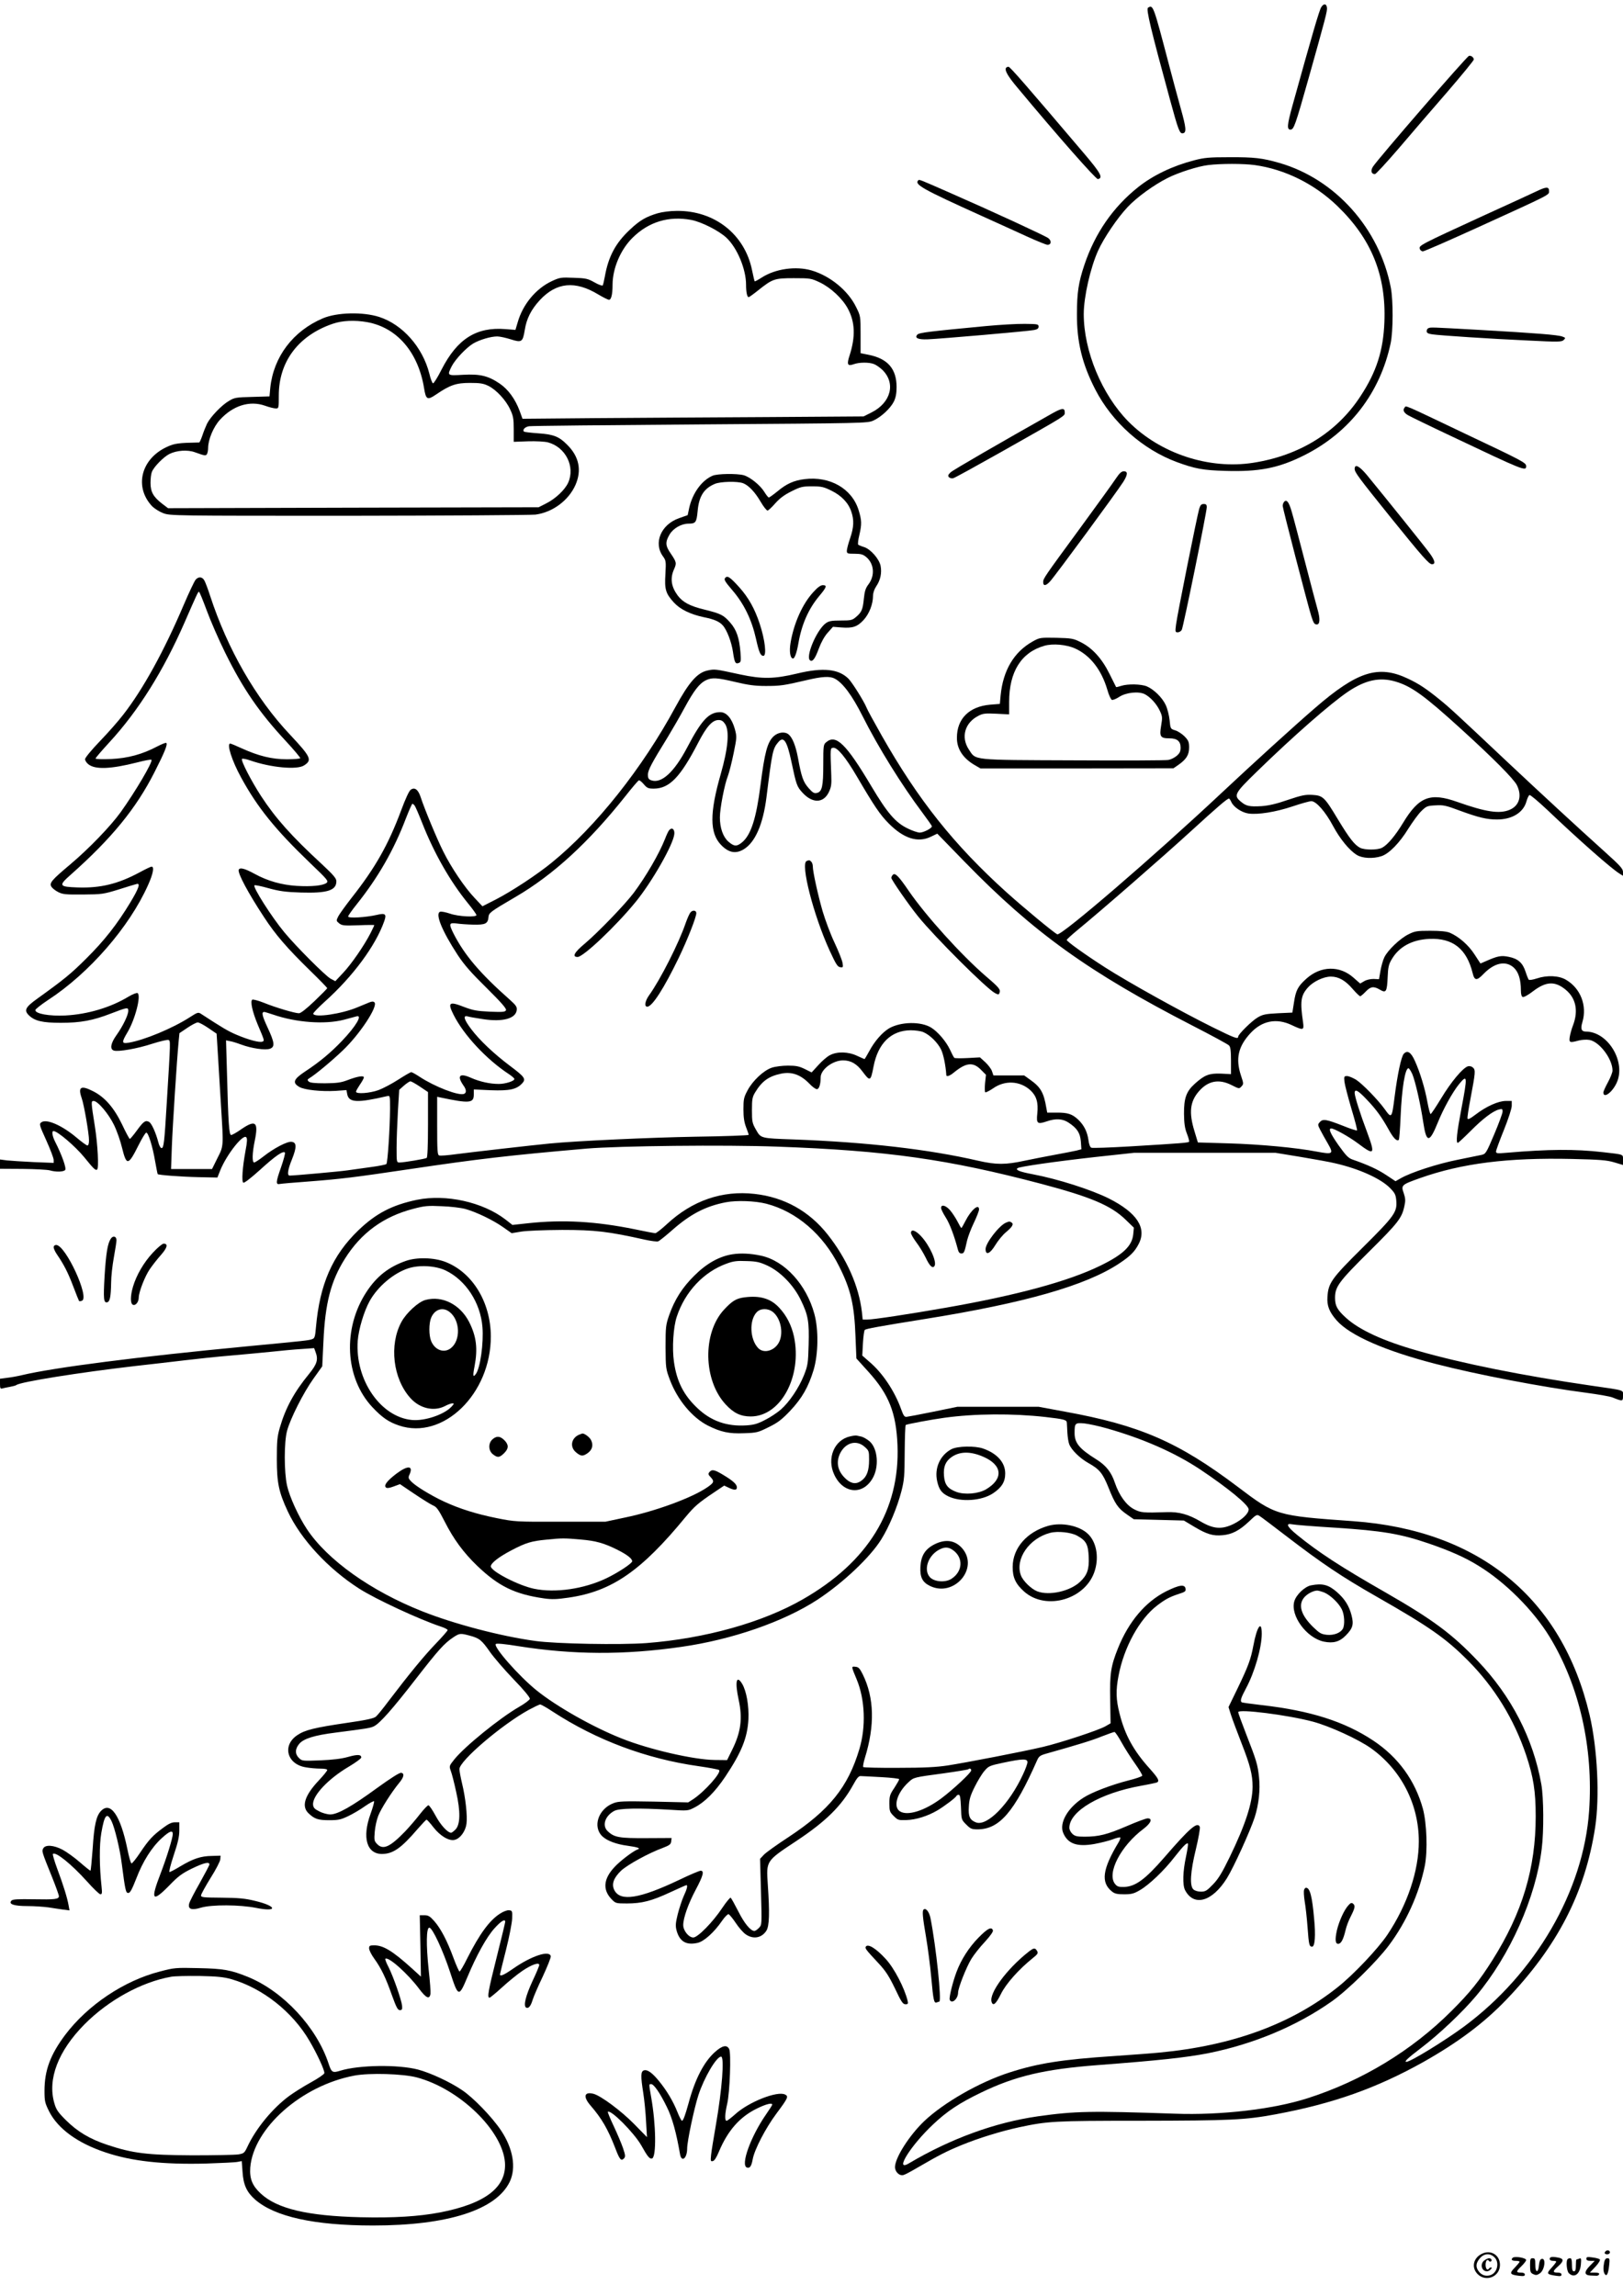 <?xml version="1.0" standalone="no"?>
<!DOCTYPE svg PUBLIC "-//W3C//DTD SVG 20010904//EN"
 "http://www.w3.org/TR/2001/REC-SVG-20010904/DTD/svg10.dtd">
<svg version="1.0" xmlns="http://www.w3.org/2000/svg"
 width="1240pt" height="1754pt" viewBox="0 0 1240 1754"
 preserveAspectRatio="xMidYMid meet">

<g transform="translate(0,1754) scale(0.1,-0.1)"
fill="#000000" stroke="none">
<path d="M10095 17486 c-15 -22 -68 -204 -221 -755 -40 -145 -43 -181 -15
-181 26 0 36 27 140 396 129 459 143 512 139 536 -4 31 -24 33 -43 4z"/>
<path d="M8771 17481 c-16 -10 21 -164 169 -706 63 -231 73 -258 98 -253 28 5
25 41 -17 190 -22 79 -63 231 -91 338 -118 450 -120 456 -159 431z"/>
<path d="M11223 17113 c-20 -7 -699 -791 -734 -847 -19 -31 -12 -56 16 -56 7
0 89 89 182 197 92 108 259 303 371 431 111 129 202 240 202 247 0 17 -22 33
-37 28z"/>
<path d="M7686 17021 c-12 -18 16 -66 87 -150 313 -376 601 -702 615 -699 42
8 22 45 -100 189 -451 531 -571 669 -583 669 -8 0 -16 -4 -19 -9z"/>
<path d="M9122 16315 c-162 -42 -313 -114 -427 -205 -192 -153 -329 -352 -410
-593 -45 -134 -57 -214 -57 -377 -1 -213 40 -380 140 -575 129 -251 362 -458
624 -555 139 -51 200 -62 368 -67 261 -8 409 21 606 120 346 174 579 477 659
856 19 93 20 324 1 424 -87 451 -423 828 -850 952 -132 38 -194 45 -386 44
-151 0 -188 -3 -268 -24z m465 -36 c229 -32 454 -143 629 -311 261 -251 375
-529 361 -887 -8 -217 -60 -381 -181 -565 -180 -278 -467 -456 -821 -511 -338
-53 -711 70 -954 315 -202 205 -341 538 -341 821 0 130 51 355 110 485 44 97
148 251 226 333 68 73 200 169 306 222 81 41 231 89 308 98 98 12 269 12 357
0z"/>
<path d="M7016 16163 c-32 -32 28 -66 479 -270 116 -52 273 -124 350 -159 77
-35 148 -64 158 -64 29 0 33 30 6 51 -24 18 -431 206 -769 354 -214 94 -217
95 -224 88z"/>
<path d="M11740 16079 c-36 -17 -222 -103 -414 -190 -472 -217 -486 -224 -479
-249 3 -11 14 -20 24 -20 11 0 200 83 422 184 562 256 542 246 542 276 0 35
-20 35 -95 -1z"/>
<path d="M5025 15911 c-88 -26 -137 -54 -211 -124 -110 -102 -166 -206 -193
-360 -6 -32 -13 -62 -16 -67 -3 -5 -32 5 -63 23 -52 29 -66 32 -159 35 -97 4
-106 3 -168 -26 -121 -57 -221 -177 -260 -315 l-17 -57 -76 6 c-222 18 -368
-74 -488 -308 -30 -60 -60 -108 -66 -106 -6 2 -19 36 -28 75 -52 202 -204 374
-383 432 -125 40 -321 35 -429 -10 -229 -97 -378 -294 -403 -531 l-6 -66 -132
-4 c-122 -3 -136 -5 -177 -30 -56 -32 -141 -121 -168 -174 -10 -21 -27 -63
-36 -91 -10 -29 -21 -53 -24 -53 -159 -3 -190 -7 -247 -34 -198 -91 -252 -306
-112 -454 17 -17 55 -41 84 -52 53 -20 78 -20 1416 -20 749 1 1392 5 1428 9
130 17 252 107 305 225 50 113 29 218 -63 309 -61 62 -104 79 -221 87 -57 4
-106 10 -109 13 -13 14 8 36 39 41 18 3 607 9 1308 14 1259 9 1276 9 1322 29
60 27 132 94 158 147 14 30 20 62 20 109 0 140 -68 218 -215 247 l-60 12 0
141 c0 141 0 143 -34 211 -61 126 -198 238 -340 280 -120 35 -277 13 -381 -54
-28 -18 -52 -31 -54 -29 -2 2 -11 40 -20 84 -55 274 -286 457 -575 454 -50 0
-111 -8 -146 -18z m256 -51 c79 -15 211 -82 269 -136 82 -77 150 -239 150
-359 0 -56 8 -95 20 -95 4 0 36 23 71 51 112 89 125 94 274 94 126 0 132 -1
198 -32 84 -40 174 -124 215 -201 55 -102 59 -214 13 -357 -23 -70 -16 -84 32
-67 41 15 116 16 154 1 15 -5 43 -25 62 -42 107 -102 70 -252 -81 -328 l-60
-30 -741 -5 c-408 -2 -995 -6 -1303 -8 l-562 -5 -21 58 c-34 92 -88 167 -155
212 -88 59 -149 73 -278 66 -122 -7 -123 -7 -87 65 28 54 112 143 166 175 49
28 132 53 182 53 19 0 65 -10 103 -22 84 -27 92 -21 107 70 14 89 49 157 115
229 127 137 270 151 448 43 37 -22 73 -40 81 -40 17 0 27 42 27 114 0 126 61
270 154 361 123 121 276 167 447 135z m-2475 -781 c227 -41 389 -229 434 -504
14 -88 25 -94 91 -49 107 73 154 89 259 89 79 0 103 -4 142 -23 60 -30 133
-108 166 -180 23 -49 27 -70 27 -152 l0 -95 110 4 c61 2 128 -2 151 -8 135
-36 210 -185 155 -308 -25 -55 -97 -123 -169 -159 l-57 -29 -1416 -3 -1415 -4
-45 34 c-67 52 -89 90 -89 159 0 32 4 69 10 83 14 39 89 115 134 138 56 28
140 34 196 13 75 -27 82 -28 91 -14 5 8 9 29 9 46 0 65 41 163 91 217 99 108
226 148 343 107 33 -12 70 -21 83 -21 23 0 23 2 23 99 0 258 149 457 410 547
73 26 171 30 266 13z"/>
<path d="M7530 15049 c-432 -41 -505 -50 -520 -64 -26 -26 3 -40 78 -37 99 4
771 62 812 71 26 5 35 12 35 26 0 19 -8 20 -105 21 -58 1 -193 -7 -300 -17z"/>
<path d="M10913 15033 c-7 -2 -13 -13 -13 -23 0 -13 10 -19 43 -24 65 -9 443
-34 730 -47 236 -12 259 -11 274 4 15 15 15 17 -10 26 -34 13 -196 26 -635 51
-376 21 -370 21 -389 13z"/>
<path d="M10731 14426 c-15 -18 -6 -39 27 -58 15 -9 167 -83 337 -163 546
-259 565 -267 565 -226 0 26 -18 36 -464 247 -491 234 -451 217 -465 200z"/>
<path d="M8039 14382 c-388 -219 -756 -431 -776 -450 -19 -18 -22 -26 -14 -36
7 -8 21 -12 34 -9 12 3 177 94 367 201 504 285 485 273 485 302 0 36 -21 34
-96 -8z"/>
<path d="M10350 13958 c0 -26 29 -65 273 -368 248 -307 295 -360 318 -360 28
0 23 27 -16 81 -31 44 -349 439 -483 602 -57 68 -92 86 -92 45z"/>
<path d="M8525 13884 c-20 -31 -142 -199 -269 -373 -280 -382 -286 -390 -286
-418 0 -31 21 -29 52 5 39 42 506 677 560 761 35 56 36 81 4 81 -17 0 -33 -14
-61 -56z"/>
<path d="M5444 13906 c-83 -36 -152 -132 -178 -244 l-12 -57 -65 -23 c-139
-48 -199 -190 -123 -293 22 -31 23 -37 18 -133 -8 -118 2 -150 65 -219 48 -52
126 -90 230 -112 79 -16 117 -33 143 -62 32 -35 67 -128 78 -203 12 -82 18
-94 45 -84 16 6 17 16 12 83 -9 109 -30 170 -78 225 -52 59 -71 68 -199 100
-111 27 -164 56 -203 108 -49 67 -58 130 -28 198 22 49 20 56 -26 124 -40 58
-41 85 -8 142 28 48 90 84 146 84 54 0 61 10 69 96 10 113 48 173 132 208 43
18 172 21 215 5 42 -16 90 -66 134 -141 22 -38 46 -68 53 -68 6 0 33 25 59 55
35 39 68 64 124 92 70 35 84 38 158 38 71 0 88 -4 147 -33 77 -38 130 -93 152
-160 22 -64 20 -119 -9 -204 -14 -40 -25 -83 -25 -95 0 -21 4 -23 59 -23 49 0
65 -5 89 -25 61 -51 68 -142 17 -209 -22 -29 -29 -52 -35 -109 -8 -83 -17
-104 -61 -141 -28 -24 -39 -26 -116 -26 -69 0 -90 -4 -113 -20 -71 -51 -159
-261 -120 -285 19 -12 38 15 66 91 17 46 42 92 67 120 l41 46 64 -5 c86 -7
122 5 170 57 43 47 72 121 72 185 0 22 10 51 25 73 32 47 43 102 33 155 -11
54 -76 128 -126 144 -20 6 -41 15 -45 18 -4 4 -1 36 8 72 20 85 19 114 -5 192
-51 165 -219 261 -413 237 -81 -10 -138 -35 -208 -94 -31 -25 -60 -46 -65 -46
-5 0 -20 19 -34 42 -31 51 -109 114 -158 128 -53 14 -201 12 -238 -4z"/>
<path d="M9812 13708 c-7 -7 -12 -21 -12 -33 0 -18 192 -757 218 -840 18 -56
24 -65 43 -65 24 0 26 44 5 116 -8 27 -51 191 -96 364 -45 173 -90 345 -101
381 -21 73 -38 96 -57 77z"/>
<path d="M9162 13653 c-16 -54 -169 -816 -177 -885 -7 -54 -6 -58 13 -58 12 0
26 9 31 19 12 22 191 901 191 937 0 18 -5 24 -23 24 -19 0 -26 -8 -35 -37z"/>
<path d="M5540 13125 c-10 -12 -1 -28 54 -92 91 -106 149 -226 182 -373 23
-103 34 -129 56 -130 27 0 13 122 -28 246 -38 115 -86 200 -155 277 -72 80
-92 93 -109 72z"/>
<path d="M1494 13111 c-9 -11 -50 -97 -91 -193 -150 -352 -310 -643 -462 -838
-36 -47 -116 -138 -178 -202 -65 -68 -113 -126 -113 -137 0 -11 11 -28 25 -39
53 -42 171 -37 373 14 57 15 106 24 109 20 13 -13 -122 -242 -235 -400 -78
-108 -243 -279 -383 -397 -146 -123 -164 -144 -146 -173 8 -12 31 -30 53 -41
34 -17 58 -19 189 -18 143 1 156 3 270 38 66 21 128 40 138 42 32 10 18 -32
-47 -140 -102 -169 -200 -293 -335 -427 -119 -119 -171 -161 -374 -307 -95
-68 -106 -91 -64 -131 44 -41 102 -55 242 -55 151 0 246 18 380 70 128 49 135
50 135 22 0 -33 -42 -119 -90 -186 -45 -63 -52 -108 -20 -118 33 -11 181 15
293 52 60 19 115 32 124 29 16 -7 17 4 -13 -481 -18 -304 -23 -345 -40 -345
-7 0 -18 19 -24 43 -19 74 -52 147 -71 157 -27 15 -42 5 -93 -65 -26 -36 -51
-65 -54 -65 -4 0 -31 50 -60 112 -61 126 -131 207 -220 252 -94 48 -118 34
-88 -52 18 -50 56 -271 56 -323 0 -25 -5 -39 -12 -39 -7 0 -44 27 -83 60 -110
93 -230 146 -269 117 -18 -13 -16 -20 38 -139 31 -69 56 -135 56 -148 l0 -23
-152 6 c-84 4 -177 10 -205 13 l-53 7 0 -36 0 -35 173 -1 c95 -1 188 -6 207
-11 48 -14 106 -12 118 3 11 13 -26 116 -76 214 -22 43 -29 83 -13 83 30 0
165 -115 234 -199 73 -90 86 -103 99 -95 14 9 5 190 -17 329 -30 188 -30 195
-10 195 32 0 114 -97 156 -183 22 -45 50 -125 62 -177 34 -137 47 -135 126 23
25 50 51 93 58 95 15 4 49 -104 69 -223 9 -49 17 -92 19 -94 8 -7 176 -20 313
-23 l143 -3 23 58 c49 119 172 275 197 250 9 -9 8 -34 -5 -102 -24 -131 -31
-237 -17 -245 7 -5 59 36 129 99 114 104 174 146 189 131 4 -3 -10 -56 -31
-116 -39 -110 -40 -131 -8 -124 9 2 109 11 222 19 246 19 344 31 775 95 518
77 749 104 1345 156 248 21 1059 30 1460 15 835 -30 1302 -96 2015 -284 378
-100 532 -165 644 -273 l64 -62 -5 -51 c-9 -89 -78 -155 -253 -240 -241 -118
-634 -225 -1177 -320 -279 -49 -556 -91 -602 -91 l-35 0 -6 58 c-23 197 -115
406 -261 591 -142 180 -333 286 -559 311 -248 28 -476 -51 -670 -231 -41 -38
-81 -69 -88 -69 -8 0 -78 13 -158 30 -295 60 -546 75 -814 46 l-120 -13 -55
43 c-173 132 -453 194 -674 149 -191 -40 -314 -104 -449 -234 -198 -191 -294
-412 -323 -739 -6 -72 -10 -85 -28 -91 -26 -10 -42 -12 -506 -56 -827 -79
-1467 -161 -1715 -220 -33 -8 -84 -17 -112 -20 l-53 -7 0 -40 c0 -33 3 -38 18
-34 9 3 35 8 57 12 22 4 45 10 50 14 30 24 482 96 905 145 124 14 299 34 390
45 91 11 244 27 340 35 96 8 236 22 310 29 74 8 179 18 232 21 l98 7 10 -27
c23 -60 13 -94 -48 -169 -115 -140 -180 -260 -224 -411 -20 -69 -23 -103 -23
-240 0 -182 15 -253 84 -401 100 -213 309 -438 545 -589 128 -82 466 -238 624
-290 28 -9 52 -21 52 -27 0 -5 -42 -53 -93 -106 -90 -94 -200 -228 -359 -437
-41 -55 -84 -108 -96 -118 -15 -13 -71 -26 -218 -47 -252 -37 -324 -55 -382
-94 -118 -78 -80 -223 64 -246 32 -6 83 -10 112 -10 32 0 52 -4 52 -11 0 -6
-29 -42 -65 -80 -108 -115 -134 -198 -77 -251 45 -43 73 -52 157 -52 69 0 89
4 145 31 36 17 94 51 130 77 36 25 67 41 68 36 2 -6 -10 -49 -27 -96 -66 -181
-29 -306 88 -306 84 1 146 44 271 190 34 39 65 72 69 72 4 0 28 -26 53 -59 52
-66 119 -106 162 -95 42 10 82 65 90 122 8 61 -7 198 -34 310 -11 46 -20 95
-20 108 0 64 326 341 530 453 41 22 80 41 87 41 7 0 50 -24 95 -54 336 -219
717 -361 1113 -417 83 -12 154 -25 159 -30 20 -18 -109 -163 -197 -222 l-39
-25 -263 6 c-231 4 -270 3 -308 -12 -116 -44 -162 -181 -84 -254 35 -33 106
-60 191 -71 79 -11 103 -20 78 -28 -35 -13 -137 -90 -180 -138 -82 -89 -88
-171 -20 -242 31 -32 34 -33 117 -33 115 0 189 19 331 85 65 30 121 55 124 55
12 0 5 -30 -20 -83 -14 -31 -34 -93 -46 -139 -17 -69 -18 -90 -9 -124 23 -85
74 -115 161 -95 49 11 127 81 187 169 20 29 42 51 49 50 7 -2 32 -32 56 -68
23 -35 58 -75 77 -87 58 -39 122 -26 157 30 22 37 25 135 10 353 -12 181 -15
177 218 331 226 150 345 267 435 430 27 50 42 68 57 66 10 0 81 -4 157 -8 75
-4 137 -11 137 -16 0 -5 -17 -35 -37 -66 -34 -50 -38 -63 -38 -119 0 -58 3
-66 33 -96 31 -31 36 -33 96 -31 74 2 163 30 238 74 54 32 140 97 146 111 2 5
10 8 17 8 10 0 14 -25 17 -95 3 -94 3 -95 40 -132 34 -34 42 -37 91 -37 164 3
277 134 450 526 14 32 24 39 69 52 242 68 353 102 426 132 47 18 91 34 97 34
5 0 30 -36 54 -80 24 -44 71 -117 103 -162 32 -45 57 -87 55 -92 -2 -6 -50
-23 -108 -37 -128 -33 -278 -90 -341 -131 -120 -76 -187 -193 -155 -269 35
-83 104 -108 237 -85 49 9 113 25 142 36 28 11 54 17 57 14 3 -3 -3 -20 -13
-37 -124 -206 -137 -307 -50 -376 21 -17 41 -21 93 -21 55 0 75 5 119 31 69
39 187 151 266 254 67 85 93 111 102 102 3 -3 -4 -48 -15 -101 -24 -111 -27
-215 -7 -254 67 -129 208 -89 320 91 52 84 176 356 212 465 31 97 44 212 33
307 -10 95 -19 126 -96 323 -35 90 -63 167 -63 173 0 27 378 -21 570 -72 131
-35 348 -135 444 -203 231 -165 366 -427 366 -712 0 -225 -87 -484 -240 -713
-73 -108 -257 -303 -379 -400 -354 -282 -803 -447 -1361 -500 -58 -6 -211 -17
-340 -26 -410 -27 -590 -56 -810 -127 -229 -74 -500 -230 -649 -371 -113 -108
-221 -277 -223 -349 -1 -38 34 -72 66 -62 12 3 62 30 111 59 160 93 219 123
331 169 129 53 300 106 439 136 221 47 264 50 925 50 697 1 803 6 1040 50 438
82 767 199 1125 399 262 148 460 295 631 473 392 408 604 818 681 1318 36 234
18 602 -42 859 -210 892 -842 1411 -1805 1481 -590 42 -593 43 -884 263 -453
342 -748 470 -1321 574 l-200 37 -310 0 -310 0 -185 -38 c-102 -21 -194 -38
-204 -39 -16 -2 -24 11 -41 58 -49 137 -141 276 -241 361 l-56 49 5 94 c3 51
9 97 14 102 9 9 114 28 463 84 761 122 1226 255 1480 423 86 57 119 90 150
150 63 122 -14 239 -228 347 -134 67 -390 149 -581 185 -100 19 -133 32 -118
46 11 12 293 52 597 86 l295 32 540 0 540 0 195 -32 c107 -18 224 -39 260 -48
183 -42 348 -116 420 -189 38 -39 44 -51 48 -98 7 -86 -15 -117 -257 -357
-239 -237 -262 -270 -269 -376 -5 -68 14 -116 70 -180 101 -115 369 -233 758
-333 314 -81 808 -176 1155 -221 88 -12 176 -27 195 -35 78 -31 80 -31 80 13
0 46 23 39 -240 77 -523 76 -988 169 -1329 267 -264 75 -446 159 -548 252 -66
60 -83 91 -83 152 0 85 28 123 261 354 222 220 250 256 269 348 9 39 8 58 -5
97 -22 62 -18 65 125 116 320 113 670 157 1160 146 214 -5 266 -9 323 -26 l67
-20 0 39 c0 44 11 40 -155 59 -212 24 -411 23 -737 -5 -68 -6 -78 -5 -78 10 0
9 27 83 60 164 35 88 60 164 60 185 l0 37 -45 0 c-57 0 -149 -41 -230 -103
-43 -33 -61 -41 -63 -31 -2 8 8 74 22 147 39 207 40 221 21 241 -11 10 -25 14
-39 11 -39 -11 -130 -120 -204 -243 -41 -67 -77 -122 -82 -122 -4 0 -15 41
-24 90 -19 106 -57 230 -96 316 -30 67 -57 84 -85 54 -19 -21 -48 -155 -70
-329 -21 -166 -23 -167 -76 -93 -52 72 -169 192 -218 224 -25 15 -56 28 -69
28 -23 0 -24 -3 -20 -44 3 -24 27 -117 53 -205 27 -89 46 -163 43 -166 -3 -3
-50 12 -104 34 -130 51 -157 56 -180 30 -17 -19 -17 -21 4 -62 12 -23 38 -70
58 -104 45 -78 37 -83 -85 -60 -156 30 -432 56 -672 63 l-237 7 -26 86 c-44
143 -34 227 34 305 71 81 153 96 250 47 57 -29 58 -29 75 -10 17 18 17 22 -4
84 -42 128 -21 221 72 322 88 96 199 118 315 63 89 -42 96 -41 88 18 -24 163
-18 207 37 269 40 45 119 83 175 83 59 0 112 -30 167 -95 26 -30 52 -55 57
-55 5 0 24 16 42 35 38 40 61 43 109 15 47 -28 54 -16 59 96 3 75 8 98 31 136
56 96 155 150 287 156 179 8 285 -75 331 -260 14 -60 32 -62 84 -7 82 84 167
103 229 49 37 -33 56 -91 56 -176 0 -29 5 -46 14 -50 8 -3 43 16 80 45 99 75
167 78 249 10 77 -64 97 -159 56 -269 -12 -30 -23 -72 -26 -92 -6 -43 0 -45
70 -26 25 6 59 8 82 4 77 -15 175 -146 175 -234 0 -14 -16 -54 -35 -89 -19
-35 -35 -70 -35 -78 0 -48 65 -3 100 70 77 159 -63 395 -234 395 -34 0 -42 21
-26 73 37 125 -14 258 -126 323 -54 32 -144 36 -222 10 -30 -10 -57 -14 -62
-10 -4 5 -15 32 -24 60 -22 69 -58 101 -129 115 -59 12 -84 7 -179 -35 l-37
-16 -45 69 c-46 72 -121 137 -189 166 -25 10 -70 15 -150 15 -102 0 -118 -3
-166 -27 -65 -32 -160 -123 -185 -177 -10 -21 -23 -67 -29 -102 l-11 -64 -41
2 c-25 0 -54 -6 -72 -17 l-31 -18 -50 44 c-106 95 -251 92 -361 -7 -65 -58
-81 -89 -95 -183 l-12 -76 -110 -5 c-95 -5 -116 -9 -155 -32 -46 -27 -149
-129 -149 -147 0 -21 -27 -11 -195 72 -240 119 -642 342 -820 456 -159 102
-295 200 -295 211 0 4 35 36 77 71 181 148 659 565 869 757 209 191 280 252
294 252 3 0 11 -12 18 -27 17 -38 78 -79 129 -87 73 -11 210 11 338 54 65 22
130 40 144 40 37 0 108 -81 165 -188 53 -99 125 -188 183 -223 42 -26 124 -30
188 -9 58 19 139 102 205 210 33 52 77 113 100 135 38 37 45 40 108 43 60 4
80 -1 187 -41 139 -51 204 -67 282 -67 115 0 201 52 225 137 7 26 18 48 24 50
6 2 67 -49 136 -114 244 -232 489 -448 551 -486 l27 -17 0 29 c0 25 -21 48
-142 157 -210 189 -470 429 -747 689 -381 359 -437 411 -514 473 -100 81 -155
118 -240 158 -226 107 -387 56 -712 -226 -160 -138 -473 -423 -712 -647 -516
-484 -1224 -1093 -1255 -1080 -24 10 -258 204 -388 321 -402 363 -674 705
-954 1198 -58 103 -111 199 -116 214 -18 45 -107 188 -137 219 -75 75 -194 88
-393 40 -176 -42 -266 -43 -435 -7 -193 42 -194 42 -250 30 -78 -17 -141 -89
-244 -278 -253 -468 -608 -915 -945 -1189 -111 -91 -304 -218 -426 -281 l-104
-53 -61 65 c-74 78 -177 230 -238 353 -48 95 -143 324 -172 413 -19 60 -46 81
-76 60 -13 -8 -41 -69 -74 -158 -99 -265 -198 -439 -380 -670 -45 -58 -90
-120 -100 -139 -17 -34 -17 -35 6 -54 22 -17 36 -19 147 -15 67 3 122 3 122 1
0 -2 -13 -29 -29 -61 -48 -94 -145 -235 -209 -303 l-60 -64 -36 19 c-39 21
-267 249 -354 355 -95 114 -242 345 -228 358 3 4 52 -6 108 -22 85 -23 129
-29 248 -33 200 -6 270 16 270 86 0 22 -21 47 -112 132 -231 213 -353 350
-464 520 -74 114 -156 272 -145 283 4 4 32 -1 63 -12 159 -55 358 -73 411 -38
64 41 53 64 -109 237 -260 276 -476 652 -609 1060 -15 47 -34 97 -42 113 -16
32 -46 35 -69 8z m85 -233 c29 -79 92 -224 141 -323 136 -276 261 -458 464
-676 63 -68 112 -127 110 -131 -3 -4 -49 -8 -103 -8 -113 0 -215 25 -345 84
-43 20 -82 36 -87 36 -29 0 13 -132 83 -259 124 -228 262 -399 528 -654 135
-129 142 -138 124 -152 -28 -20 -113 -29 -228 -22 -113 7 -221 37 -321 92 -75
41 -113 51 -121 31 -10 -25 74 -181 194 -363 87 -133 173 -233 351 -407 72
-70 131 -131 131 -134 0 -4 -44 -48 -97 -99 -62 -59 -105 -93 -119 -93 -31 0
-177 43 -268 80 -43 17 -82 27 -88 24 -18 -11 0 -91 40 -188 54 -128 54 -126
36 -133 -22 -8 -103 13 -195 52 -65 27 -113 56 -274 161 -20 13 -27 11 -84
-26 -132 -85 -348 -175 -468 -195 -54 -9 -55 2 -10 78 59 98 107 283 78 301
-6 4 -37 -8 -69 -27 -137 -83 -312 -135 -482 -144 -124 -6 -230 13 -230 41 0
7 44 42 97 77 315 205 622 559 764 878 39 86 49 141 27 141 -6 0 -48 -20 -92
-44 -164 -88 -298 -121 -473 -115 -143 5 -148 13 -53 97 313 278 500 506 641
785 78 153 102 214 89 222 -4 3 -34 -9 -67 -26 -115 -61 -226 -91 -355 -97
-66 -3 -118 -1 -118 4 0 5 48 61 106 124 222 241 412 545 574 915 92 211 103
235 110 235 4 0 30 -64 59 -142z m4799 -522 c62 -33 133 -129 212 -286 119
-237 299 -527 459 -740 39 -52 71 -98 71 -102 0 -15 -64 -48 -93 -48 -15 0
-57 14 -93 32 -93 45 -155 118 -276 321 -194 326 -271 400 -345 338 -22 -18
-23 -26 -23 -169 0 -168 -9 -209 -48 -219 -22 -5 -32 1 -64 37 -41 46 -55 85
-82 234 -17 90 -42 152 -71 176 -29 24 -81 17 -115 -15 -47 -45 -68 -122 -100
-375 -32 -250 -72 -377 -140 -434 -41 -34 -61 -33 -105 5 -41 36 -65 105 -65
185 0 68 35 251 61 316 10 27 30 105 44 174 25 123 25 126 9 186 -23 81 -64
128 -111 128 -87 0 -143 -60 -253 -270 -100 -190 -198 -279 -276 -250 -19 7
-24 17 -24 42 0 35 29 89 152 288 35 58 93 158 128 223 72 133 114 187 164
211 47 22 82 20 226 -14 97 -23 148 -30 231 -30 111 0 138 4 309 44 122 29
180 32 218 12z m4283 -22 c123 -36 222 -108 499 -360 252 -229 404 -383 429
-431 41 -82 19 -158 -55 -189 -78 -33 -184 -16 -399 60 -208 74 -294 41 -415
-159 -60 -99 -119 -169 -161 -191 -36 -18 -132 -18 -168 0 -43 23 -81 72 -169
217 -102 170 -114 182 -195 187 -53 3 -80 -2 -187 -38 -89 -31 -147 -44 -202
-48 -92 -5 -117 0 -157 34 -58 48 -49 64 122 230 277 270 566 523 697 611 133
89 241 112 361 77z m-5120 -326 c33 -54 22 -184 -35 -383 -85 -296 -84 -448 2
-538 58 -61 113 -72 175 -34 87 53 147 191 173 397 44 353 48 372 92 423 40
45 65 6 98 -149 38 -180 42 -192 86 -240 76 -82 159 -80 200 4 19 40 22 60 19
132 -8 210 -8 205 15 208 31 4 93 -70 180 -218 133 -227 178 -294 244 -360
115 -116 223 -150 323 -101 l48 23 211 -217 c525 -539 947 -842 1738 -1249
146 -75 272 -143 280 -152 11 -11 15 -39 15 -117 l0 -102 -77 4 c-90 3 -124
-10 -198 -76 -67 -60 -85 -111 -84 -233 1 -71 6 -108 22 -149 12 -30 19 -58
17 -62 -6 -8 -51 -12 -451 -36 -155 -9 -288 -14 -296 -10 -9 3 -18 25 -22 58
-9 64 -34 114 -78 156 -45 43 -81 55 -165 54 l-72 0 -7 37 c-19 114 -43 157
-119 211 l-50 36 -117 0 -118 0 -11 32 c-5 17 -29 48 -51 69 l-41 37 -93 -5
c-51 -3 -97 -2 -102 1 -5 3 -20 32 -34 63 -29 62 -92 136 -143 168 -79 49
-233 46 -322 -5 -53 -32 -111 -98 -152 -175 -18 -33 -34 -60 -36 -60 -1 0 -27
11 -57 25 -67 32 -152 34 -207 5 -21 -10 -61 -45 -89 -76 l-51 -56 -52 26
c-43 21 -67 26 -129 26 -44 0 -97 -7 -124 -16 -62 -21 -145 -99 -184 -172 -29
-54 -32 -68 -32 -146 0 -62 6 -99 20 -136 11 -28 20 -54 20 -59 0 -4 -183 -11
-407 -14 -344 -6 -909 -32 -1113 -52 -134 -13 -606 -67 -712 -81 -65 -9 -125
-14 -133 -10 -13 4 -15 39 -15 227 l0 221 28 -6 c219 -46 252 -43 252 23 l0
39 130 -6 c143 -5 196 6 239 52 32 34 20 50 -95 136 -122 92 -231 195 -294
279 -55 73 -65 107 -27 97 12 -4 65 -13 118 -21 149 -23 250 4 257 70 3 23 -6
36 -48 74 -233 206 -350 344 -435 510 -37 75 -35 84 23 77 26 -4 83 -8 128 -9
92 -2 111 7 116 56 3 35 11 41 209 157 287 168 555 414 836 767 51 65 98 120
104 122 6 2 23 -12 38 -30 25 -29 34 -33 77 -33 119 1 202 87 339 352 64 124
108 172 155 172 23 0 35 -8 51 -32z m-2374 -620 c6 -7 32 -67 58 -133 92 -234
214 -447 348 -612 37 -45 67 -87 67 -93 0 -18 -136 -12 -202 11 -33 11 -67 18
-76 14 -39 -15 16 -148 135 -330 50 -76 104 -137 221 -252 112 -111 152 -157
148 -169 -5 -14 -22 -16 -124 -12 -101 5 -128 10 -199 37 -112 44 -125 33 -77
-62 77 -153 251 -340 422 -452 23 -15 42 -32 42 -37 0 -16 -68 -38 -119 -38
-68 0 -145 17 -213 47 -87 39 -109 16 -57 -59 23 -31 24 -57 4 -64 -41 -16
-224 55 -338 130 -30 20 -59 36 -65 36 -6 0 -51 -26 -99 -57 -48 -31 -116 -67
-151 -80 -66 -24 -172 -32 -172 -12 0 6 14 30 30 54 17 24 30 49 30 55 0 16
-49 8 -125 -21 -50 -19 -80 -23 -172 -24 -81 0 -116 4 -125 14 -11 11 -10 15
6 25 45 27 168 129 254 211 131 124 272 339 243 368 -8 8 -19 8 -39 0 -15 -6
-56 -23 -92 -38 -119 -50 -327 -81 -337 -49 -2 5 38 47 89 93 215 193 388 427
454 615 19 54 8 63 -58 47 -84 -19 -218 -27 -218 -12 0 7 30 49 66 94 162 203
282 411 375 655 24 61 46 112 50 112 3 0 11 -6 16 -12z m-1081 -1598 c176 -61
395 -77 540 -40 43 12 87 23 97 26 50 15 -3 -75 -111 -188 -86 -90 -170 -160
-281 -233 -89 -59 -99 -86 -44 -118 40 -23 166 -36 277 -30 l83 6 6 -32 c13
-64 77 -67 305 -14 22 5 22 4 22 -98 -1 -147 -18 -411 -28 -421 -4 -4 -57 -15
-118 -23 -60 -8 -140 -20 -179 -25 -61 -9 -407 -40 -442 -40 -21 0 -15 44 18
125 37 93 36 129 -4 133 -33 4 -135 -49 -217 -114 -31 -24 -62 -44 -68 -44
-17 0 -15 72 4 164 30 145 8 165 -100 92 -36 -26 -72 -46 -80 -46 -16 0 -22
93 -32 479 l-7 244 29 -6 c16 -2 54 -14 86 -26 81 -30 186 -45 221 -32 39 15
35 47 -19 163 -41 88 -48 118 -25 118 4 0 34 -9 67 -20z m-494 -103 l63 -43
12 -195 c6 -107 16 -270 22 -364 19 -305 20 -298 -28 -392 l-41 -83 -157 0
-156 0 6 173 c6 158 38 657 52 804 l6 61 61 41 c34 23 69 41 79 41 10 0 46
-19 81 -43z m5462 -31 c50 -21 108 -78 135 -131 19 -38 36 -123 41 -197 0 -16
27 -7 60 21 91 74 144 80 203 21 l40 -40 -7 -64 c-3 -36 -3 -67 2 -70 4 -2 31
11 59 30 90 64 205 58 284 -13 48 -44 63 -94 54 -180 -8 -76 1 -83 72 -59 69
24 122 21 168 -10 65 -43 88 -79 93 -145 l4 -58 -38 -10 c-22 -5 -93 -19 -159
-31 -66 -12 -172 -33 -235 -46 -147 -32 -218 -32 -355 -1 -380 88 -849 142
-1410 163 -256 9 -251 8 -289 74 -29 51 -31 62 -31 150 0 83 3 100 24 135 52
86 103 123 196 143 83 18 151 -6 220 -77 21 -23 47 -41 56 -41 17 0 29 37 29
90 0 60 92 130 171 130 60 0 105 -26 150 -87 57 -76 61 -74 83 40 34 178 135
276 284 277 34 0 78 -6 96 -14z m3736 -320 c23 -54 64 -234 84 -370 24 -159
47 -159 111 -1 42 104 112 231 162 293 65 79 66 63 18 -189 -34 -180 -43 -259
-27 -259 4 0 48 41 97 90 93 94 172 154 218 165 24 6 27 4 27 -16 0 -13 -29
-91 -64 -174 -61 -144 -65 -150 -97 -157 -19 -4 -103 -21 -186 -38 -150 -30
-352 -95 -432 -141 l-39 -22 -71 47 c-63 42 -138 77 -256 118 -33 11 -51 30
-107 108 -64 91 -81 130 -57 130 23 0 136 -63 204 -114 126 -95 133 -86 72 80
-56 148 -97 279 -97 305 0 34 26 20 92 -50 73 -76 115 -135 168 -230 35 -64
62 -92 77 -78 4 4 10 85 14 180 9 213 34 367 60 367 5 0 18 -20 29 -44z
m-7581 -97 l61 -41 0 -248 c0 -161 -4 -251 -10 -255 -12 -8 -175 -35 -207 -35
-23 0 -23 2 -23 113 0 61 5 186 10 277 l10 165 37 33 c20 17 42 32 49 32 6 0
39 -18 73 -41z m2646 -894 c231 -60 435 -235 557 -480 88 -175 115 -292 124
-531 l7 -171 94 -104 c155 -172 210 -312 220 -559 19 -494 -225 -891 -722
-1176 -309 -178 -747 -300 -1195 -335 -201 -15 -692 -6 -850 16 -264 36 -621
130 -865 227 -391 155 -723 391 -880 627 -65 98 -133 248 -152 333 -23 104
-23 332 0 418 25 93 124 290 202 399 l67 94 9 188 c13 295 57 463 163 632 124
199 296 324 523 383 87 23 112 25 218 20 66 -2 147 -12 180 -21 84 -23 216
-87 290 -140 l64 -45 73 12 c44 7 169 12 313 13 251 0 352 -12 634 -75 46 -10
91 -16 100 -12 9 3 56 41 104 83 140 124 257 185 412 215 83 16 224 11 310
-11z m2131 -1629 c148 -17 164 -22 165 -45 1 -9 2 -43 4 -76 2 -33 8 -72 14
-87 17 -44 80 -106 145 -143 86 -48 110 -77 155 -188 49 -124 73 -159 140
-205 l53 -37 192 -5 191 -5 80 -48 c96 -57 142 -71 216 -64 72 6 129 36 202
105 54 52 60 55 80 42 12 -7 103 -76 202 -152 279 -214 424 -311 697 -467 398
-227 525 -316 693 -485 203 -204 353 -449 445 -723 56 -168 73 -277 73 -468 0
-396 -102 -736 -330 -1097 -101 -160 -170 -246 -312 -388 -304 -304 -685 -535
-1101 -668 -261 -84 -663 -131 -1014 -118 -646 22 -760 20 -1046 -20 -328 -47
-666 -170 -987 -360 -113 -67 15 138 188 300 105 99 198 161 364 241 261 126
483 179 890 210 474 36 674 58 841 90 351 70 681 208 949 397 122 86 341 301
435 426 134 178 233 398 276 611 22 114 15 323 -15 435 -60 216 -188 393 -379
520 -220 146 -481 229 -852 271 -79 9 -148 19 -152 21 -15 9 -8 33 31 106 66
122 121 312 121 418 0 108 -37 56 -64 -90 -20 -107 -40 -160 -123 -332 l-67
-138 18 -57 c10 -32 47 -130 81 -218 66 -168 85 -242 85 -334 -1 -124 -55
-290 -176 -539 -58 -119 -86 -165 -127 -207 -46 -48 -58 -55 -92 -55 -22 0
-46 7 -57 17 -30 27 -24 133 19 309 20 83 33 159 30 168 -17 44 -74 -4 -272
-233 -146 -168 -220 -222 -307 -225 -41 -1 -53 3 -69 23 -65 81 44 292 219
422 56 43 70 79 30 79 -13 0 -85 -27 -161 -60 -149 -64 -213 -80 -321 -80 -58
0 -74 4 -93 22 -13 12 -23 32 -23 46 0 127 235 265 548 321 62 11 117 23 123
26 19 12 7 33 -57 105 -123 136 -189 256 -230 419 -28 109 -30 178 -8 291 41
217 160 434 296 537 62 47 93 64 166 88 45 14 53 20 50 38 -5 37 -46 32 -149
-19 -158 -80 -286 -231 -368 -436 -54 -135 -63 -193 -59 -393 l3 -179 -40 -23
c-52 -30 -344 -126 -476 -157 -147 -35 -593 -121 -729 -142 -85 -13 -183 -18
-377 -18 -143 -1 -264 2 -268 6 -3 3 2 35 13 70 77 248 71 460 -16 637 -23 46
-32 57 -56 59 -33 4 -33 4 9 -96 64 -153 72 -362 21 -532 -87 -292 -229 -467
-543 -674 -87 -57 -171 -117 -187 -134 l-29 -31 7 -252 c7 -251 7 -252 -15
-275 -12 -13 -28 -24 -35 -24 -30 0 -78 59 -124 151 -27 53 -53 100 -58 103
-4 2 -33 -32 -63 -77 -72 -109 -188 -227 -222 -227 -35 0 -77 52 -77 95 0 55
39 164 96 271 57 107 66 144 37 144 -10 0 -83 -31 -164 -70 -303 -144 -449
-167 -495 -79 -24 46 -6 95 53 151 50 45 207 132 316 172 52 20 63 28 65 50
l3 26 -193 -1 c-206 -1 -245 5 -295 53 -45 42 -21 117 50 155 37 20 183 23
422 9 139 -9 141 -9 191 17 78 40 157 119 235 235 124 186 169 296 177 438 5
103 -15 217 -48 272 -44 72 -56 15 -27 -120 32 -145 18 -250 -51 -388 l-37
-75 -95 1 c-160 2 -500 80 -710 164 -220 87 -497 244 -651 368 -136 110 -332
333 -311 354 6 6 71 0 168 -16 422 -67 813 -69 1249 -6 388 55 784 193 1040
360 195 128 403 324 488 461 60 96 122 245 154 368 22 86 24 117 25 299 1 111
4 205 8 207 11 7 200 42 295 55 231 32 522 34 771 6z m467 -86 c277 -78 520
-185 714 -313 214 -143 373 -273 373 -307 0 -31 -49 -78 -115 -111 -90 -44
-154 -39 -251 18 -93 55 -167 76 -262 72 -177 -6 -197 -4 -247 22 -59 30 -114
105 -147 202 -27 81 -67 132 -140 178 -132 82 -168 126 -168 203 0 75 4 79 74
73 34 -4 110 -20 169 -37z m1752 -760 c353 -23 493 -46 707 -119 164 -56 282
-108 383 -171 205 -125 419 -339 544 -543 228 -374 336 -849 302 -1332 -43
-609 -409 -1240 -955 -1645 -149 -110 -410 -270 -441 -270 -20 0 10 28 111
105 137 104 316 273 422 399 259 309 456 751 501 1124 17 135 15 390 -3 492
-62 350 -229 674 -486 943 -197 207 -343 315 -705 523 -343 196 -513 307 -677
441 -76 62 -88 90 -35 79 17 -4 167 -16 332 -26z m-6617 -824 c75 -20 92 -34
155 -124 30 -43 112 -138 182 -211 78 -80 125 -138 123 -148 -2 -9 -39 -37
-83 -62 -149 -86 -417 -304 -495 -402 -39 -49 -39 -50 -25 -89 8 -21 26 -92
40 -157 34 -150 32 -248 -4 -287 -14 -14 -29 -26 -34 -26 -27 0 -81 59 -119
130 -24 44 -48 80 -55 80 -6 0 -35 -30 -64 -67 -29 -38 -80 -97 -113 -132
-117 -121 -170 -145 -216 -96 -21 22 -22 31 -17 92 3 38 15 93 27 123 21 54
103 182 159 250 37 44 43 74 16 78 -13 2 -80 -41 -184 -116 -193 -141 -301
-202 -358 -202 -21 0 -59 10 -83 23 -35 17 -46 28 -48 50 -8 68 115 199 273
292 52 31 95 62 95 70 0 23 -28 25 -102 4 -49 -14 -118 -22 -211 -26 -134 -5
-139 -5 -162 17 -32 30 -32 70 1 109 33 40 117 66 277 86 241 31 268 35 295
49 45 23 140 130 319 361 174 224 217 272 288 319 46 30 52 31 123 12z m4262
-967 c0 -11 -15 -53 -34 -93 -104 -226 -274 -399 -359 -367 -47 18 -60 45 -55
119 3 57 11 85 45 153 23 46 56 101 75 122 31 37 40 40 143 62 147 31 185 32
185 4z m-430 -63 c0 -17 -135 -143 -225 -211 -129 -97 -262 -139 -320 -101
-53 35 -22 141 66 222 41 38 39 37 269 68 100 14 185 28 188 31 10 10 22 5 22
-9z"/>
<path d="M5112 11198 c-6 -7 -20 -37 -31 -66 -45 -114 -145 -286 -239 -412
-68 -90 -268 -298 -374 -388 -81 -67 -99 -102 -55 -102 44 0 294 237 444 421
125 153 289 441 295 519 3 37 -19 53 -40 28z"/>
<path d="M6163 10963 c-49 -19 52 -414 175 -683 48 -104 61 -126 81 -128 22
-4 24 -1 18 33 -3 20 -31 90 -61 154 -31 65 -71 173 -91 240 -37 129 -75 303
-75 343 0 13 -5 29 -12 36 -13 13 -16 13 -35 5z"/>
<path d="M6822 10858 c-7 -7 -12 -17 -12 -24 0 -14 132 -205 205 -295 125
-155 523 -552 587 -585 25 -13 29 -13 34 1 10 26 -1 40 -103 127 -191 165
-459 462 -591 654 -75 110 -103 139 -120 122z"/>
<path d="M5277 10572 c-9 -9 -25 -46 -38 -82 -52 -154 -195 -435 -280 -553
-31 -43 -38 -87 -14 -87 38 0 127 139 240 372 68 141 135 312 135 343 0 21
-27 25 -43 7z"/>
<path d="M5597 7959 c-100 -15 -199 -70 -292 -163 -92 -91 -150 -182 -192
-301 -26 -75 -28 -89 -28 -245 1 -161 2 -167 33 -250 58 -154 171 -289 291
-350 98 -49 162 -63 276 -58 97 3 107 6 187 46 70 34 100 57 165 125 91 97
139 181 179 312 36 121 39 308 6 428 -61 225 -227 406 -407 445 -78 17 -155
21 -218 11z m267 -87 c100 -47 200 -150 254 -262 57 -117 65 -165 60 -344 -4
-141 -6 -156 -36 -232 -38 -95 -111 -204 -176 -261 -25 -22 -78 -58 -118 -78
-59 -31 -86 -39 -144 -43 -151 -10 -272 33 -376 132 -105 99 -158 204 -179
354 -15 103 -5 266 22 345 63 190 205 341 379 404 54 20 80 23 155 20 76 -2
100 -8 159 -35z"/>
<path d="M5689 7630 c-64 -8 -95 -27 -158 -95 -165 -179 -158 -540 14 -724 61
-66 115 -91 191 -91 229 0 394 306 330 611 -19 86 -56 159 -113 220 -65 70
-146 94 -264 79z m216 -112 c57 -45 81 -150 51 -222 -30 -72 -119 -101 -164
-53 -63 67 -69 211 -11 273 29 31 86 32 124 2z"/>
<path d="M3100 7908 c-131 -46 -222 -118 -299 -235 -185 -281 -166 -657 43
-881 75 -80 126 -115 204 -141 337 -114 703 241 702 681 -1 260 -140 489 -348
569 -87 33 -217 37 -302 7z m303 -72 c155 -74 268 -246 283 -433 10 -123 -17
-313 -50 -358 -22 -31 -25 -16 -10 60 25 133 14 227 -42 337 -68 133 -205 203
-333 168 -54 -14 -146 -98 -184 -168 -95 -175 -65 -434 69 -582 71 -79 179
-104 263 -61 22 12 48 21 57 21 15 0 14 -4 -7 -26 -56 -60 -204 -110 -301
-101 -240 22 -436 307 -415 604 7 90 48 227 92 306 62 110 181 211 293 248 84
28 207 21 285 -15z m32 -318 c81 -63 86 -216 10 -276 -52 -41 -122 -16 -151
54 -18 43 -18 135 0 178 27 65 90 85 141 44z"/>
<path d="M4430 6583 c-65 -24 -80 -95 -29 -137 37 -31 52 -32 89 -6 36 26 45
62 25 101 -12 23 -55 54 -68 48 -1 0 -9 -3 -17 -6z"/>
<path d="M6496 6568 c-122 -26 -181 -168 -122 -293 67 -144 216 -159 292 -29
52 88 41 228 -22 284 -19 16 -47 32 -62 36 -15 3 -31 7 -37 8 -5 2 -28 -1 -49
-6z m109 -79 c34 -30 35 -34 35 -100 0 -80 -16 -127 -55 -157 -39 -31 -78 -28
-119 8 -66 58 -82 129 -46 201 42 80 123 102 185 48z"/>
<path d="M3767 6549 c-38 -29 -38 -89 -1 -118 36 -28 50 -26 85 8 35 35 37 61
7 95 -33 35 -60 40 -91 15z"/>
<path d="M3030 6284 c-71 -54 -99 -89 -82 -106 7 -7 25 -6 59 7 l49 18 111
-75 c61 -41 124 -80 142 -88 26 -10 42 -32 88 -122 68 -135 145 -239 249 -339
164 -157 288 -217 512 -249 57 -8 97 -7 185 6 329 47 555 202 894 615 69 83
99 109 217 188 l79 53 34 -16 c44 -21 63 -20 63 2 0 24 -30 51 -105 96 -66 40
-86 44 -105 21 -11 -13 -9 -20 9 -38 30 -33 27 -42 -25 -78 -116 -80 -396
-183 -629 -231 l-150 -32 -345 0 c-338 -1 -348 0 -483 27 -159 32 -286 72
-407 128 -102 48 -216 118 -249 153 -21 22 -23 29 -13 51 32 70 -11 74 -98 9z
m1406 -504 c118 -10 181 -28 284 -80 70 -35 110 -66 110 -86 0 -16 -106 -86
-195 -129 -172 -83 -394 -115 -555 -81 -120 25 -330 134 -330 171 0 25 62 73
160 124 109 57 151 69 264 80 118 12 139 12 262 1z"/>
<path d="M7269 6470 c-87 -46 -131 -145 -109 -244 14 -64 34 -91 85 -116 95
-46 255 -35 342 23 67 45 93 88 93 152 0 83 -61 152 -169 190 -64 22 -196 19
-242 -5z m244 -58 c147 -64 155 -169 20 -249 -59 -34 -163 -43 -227 -19 -66
25 -89 56 -94 125 -5 67 12 108 57 140 63 45 146 46 244 3z"/>
<path d="M8010 5885 c-165 -47 -272 -170 -273 -313 -1 -82 23 -132 88 -190
170 -150 477 -57 541 165 31 105 9 216 -54 276 -66 63 -199 90 -302 62z m220
-76 c69 -38 84 -67 88 -163 4 -92 -11 -137 -65 -188 -76 -73 -236 -109 -328
-74 -46 18 -109 79 -125 122 -47 124 63 284 224 325 57 15 160 4 206 -22z"/>
<path d="M7141 5744 c-73 -37 -104 -86 -109 -173 -4 -80 16 -118 74 -146 183
-88 375 134 247 286 -54 63 -127 75 -212 33z m140 -45 c81 -58 75 -164 -13
-220 -49 -30 -133 -22 -165 15 -47 55 -14 158 66 205 46 26 75 26 112 0z"/>
<path d="M10017 5430 c-48 -9 -113 -71 -128 -121 -33 -109 93 -281 225 -309
73 -15 121 -1 168 47 54 55 62 84 44 154 -19 73 -51 124 -111 177 -65 57 -111
69 -198 52z m101 -55 c46 -20 108 -78 133 -127 21 -40 25 -118 9 -149 -18 -32
-68 -52 -122 -47 -44 5 -56 12 -105 59 -92 90 -116 167 -71 224 22 28 69 54
101 55 10 0 34 -7 55 -15z"/>
<path d="M6213 13016 c-82 -89 -148 -237 -173 -386 -11 -65 -3 -120 19 -120
12 0 29 45 41 117 25 144 77 262 159 360 57 68 62 83 27 83 -16 0 -40 -17 -73
-54z"/>
<path d="M7890 12640 c-143 -80 -226 -220 -245 -411 l-6 -66 -75 -6 c-159 -14
-253 -107 -253 -252 -1 -87 48 -160 142 -213 l38 -22 737 0 737 1 39 27 c60
42 81 76 81 132 0 42 -5 54 -35 85 -19 19 -51 40 -71 46 -36 11 -37 12 -43 78
-4 37 -17 89 -30 116 -26 56 -90 119 -144 142 -44 18 -145 20 -195 4 -21 -7
-39 -11 -40 -9 -1 1 -24 48 -51 102 -58 117 -132 198 -222 242 -54 27 -69 29
-184 32 -123 2 -126 2 -180 -28z m325 -54 c114 -52 200 -162 245 -314 11 -40
27 -75 35 -78 7 -3 32 7 55 22 53 35 150 45 197 21 43 -23 89 -73 114 -126 20
-43 21 -51 10 -116 -14 -82 -5 -95 64 -95 58 0 85 -22 85 -70 0 -30 -6 -43
-30 -64 -17 -14 -45 -28 -63 -31 -18 -4 -345 -5 -727 -3 -787 3 -742 -1 -798
83 -62 94 -31 204 73 257 34 18 53 20 137 16 l98 -5 0 95 c0 231 93 379 269
429 66 19 170 9 236 -21z"/>
<path d="M7190 8313 c0 -10 16 -42 35 -72 31 -48 66 -142 92 -241 6 -25 14
-35 28 -35 20 0 24 8 44 100 7 28 29 88 51 133 22 46 40 92 40 103 0 49 -61
-3 -104 -88 -15 -29 -28 -53 -31 -53 -3 0 -16 22 -30 50 -14 27 -39 65 -56 85
-33 38 -69 47 -69 18z"/>
<path d="M7685 8200 c-52 -22 -155 -156 -155 -201 0 -51 34 -37 75 31 20 33
56 77 80 97 50 41 62 63 43 75 -15 9 -17 9 -43 -2z"/>
<path d="M6960 8122 c0 -10 19 -42 41 -72 23 -30 55 -83 72 -118 30 -64 53
-85 67 -62 19 31 -37 156 -102 226 -42 46 -78 58 -78 26z"/>
<path d="M846 8077 c-24 -36 -36 -111 -47 -285 -10 -174 -7 -205 19 -200 22 4
29 42 31 149 0 47 10 135 21 195 11 60 20 119 20 130 0 31 -27 38 -44 11z"/>
<path d="M1167 7970 c-69 -74 -125 -171 -151 -259 -21 -72 -21 -130 0 -138 21
-8 44 22 44 56 1 43 47 162 85 217 20 29 58 78 85 108 49 56 56 86 20 86 -10
0 -47 -31 -83 -70z"/>
<path d="M410 8012 c0 -9 11 -34 25 -54 54 -79 85 -140 124 -243 22 -59 43
-110 45 -113 3 -2 13 -2 22 2 61 23 -125 426 -197 426 -11 0 -19 -7 -19 -18z"/>
<path d="M771 3706 c-36 -38 -52 -110 -63 -288 -7 -93 -14 -168 -17 -168 -3 0
-40 29 -81 65 -41 36 -100 78 -131 95 -68 36 -133 41 -149 10 -12 -22 -10 -26
69 -222 28 -70 51 -134 51 -142 0 -24 -29 -27 -194 -24 -118 2 -158 0 -168
-10 -26 -27 18 -42 121 -42 53 0 125 -5 161 -10 36 -6 87 -13 113 -17 l48 -6
-7 39 c-10 57 -40 154 -86 277 -22 59 -37 111 -34 115 21 20 141 -77 261 -210
48 -54 94 -98 102 -98 13 0 14 10 9 58 -17 154 -18 318 -2 410 24 140 43 162
78 91 24 -48 65 -217 78 -324 27 -207 31 -225 50 -225 14 0 28 26 61 110 50
131 118 239 195 309 59 54 84 63 84 32 0 -31 -46 -179 -93 -302 -79 -204 -65
-225 64 -94 70 73 99 94 174 131 91 44 135 55 135 32 0 -6 -34 -70 -74 -142
-41 -72 -78 -143 -81 -158 -10 -42 19 -52 91 -30 82 24 297 23 421 -2 168 -34
160 14 -10 54 -73 18 -125 23 -252 24 -146 1 -160 3 -159 18 1 10 34 70 73
133 40 63 73 127 74 142 l2 28 -67 -2 c-83 -1 -142 -21 -238 -78 -41 -25 -79
-45 -85 -45 -6 0 8 55 32 128 32 95 43 143 43 190 l0 62 -34 0 c-24 0 -50 -12
-92 -44 -77 -57 -108 -90 -174 -189 -30 -45 -60 -82 -65 -81 -6 0 -20 50 -32
110 -53 258 -129 367 -202 290z"/>
<path d="M9963 3103 c-3 -9 -1 -48 5 -87 7 -39 17 -129 22 -199 10 -135 13
-147 35 -147 21 0 28 85 15 215 -15 170 -32 235 -62 235 -5 0 -11 -7 -15 -17z"/>
<path d="M10303 2987 c-33 -35 -72 -121 -89 -193 -16 -72 -12 -107 14 -102 20
4 36 36 52 103 6 28 24 76 41 108 32 64 35 80 16 96 -11 8 -19 5 -34 -12z"/>
<path d="M7056 2953 c-11 -11 -7 -58 19 -209 14 -82 32 -221 40 -310 16 -178
21 -198 42 -190 8 3 17 6 19 6 20 0 -24 420 -67 638 -10 49 -36 81 -53 65z"/>
<path d="M3820 2922 c-80 -51 -156 -155 -249 -339 -28 -57 -55 -103 -60 -103
-4 0 -25 46 -46 103 -48 131 -97 225 -147 282 -33 37 -46 45 -75 45 l-36 0 5
-234 4 -235 -68 62 c-147 133 -219 177 -288 177 -35 0 -40 -3 -40 -23 0 -13
17 -48 39 -78 54 -75 88 -146 135 -279 34 -94 45 -115 61 -115 17 0 19 6 17
34 -5 45 -66 220 -103 294 -17 32 -28 61 -25 64 21 21 172 -113 259 -230 53
-71 79 -82 86 -37 2 14 -4 97 -14 185 -20 190 -18 320 5 320 24 0 104 -173
159 -340 62 -191 67 -193 131 -40 71 170 148 309 208 375 49 55 82 75 82 50 0
-6 -29 -127 -65 -270 -65 -258 -74 -310 -55 -310 5 0 49 36 97 80 48 44 117
100 154 125 71 48 129 68 129 45 0 -8 -23 -63 -52 -124 -52 -113 -70 -187 -49
-201 18 -11 36 10 50 57 7 24 42 105 78 180 35 76 63 145 61 155 -10 48 -148
2 -286 -94 -72 -50 -102 -63 -102 -45 0 4 21 88 46 187 25 99 46 207 47 240 2
57 1 60 -23 63 -14 2 -44 -9 -70 -26z"/>
<path d="M7475 2738 c-72 -74 -131 -165 -167 -261 -29 -77 -58 -195 -52 -212
14 -37 64 5 64 55 1 36 61 189 101 256 19 31 65 90 103 130 43 47 66 80 62 89
-11 30 -41 14 -111 -57z"/>
<path d="M6615 2670 c-8 -13 1 -24 98 -128 54 -58 79 -97 125 -192 48 -102 60
-120 80 -120 19 0 22 4 16 28 -24 97 -102 248 -167 318 -73 80 -136 119 -152
94z"/>
<path d="M7855 2628 c-165 -131 -300 -315 -279 -380 11 -35 33 -17 71 60 38
78 137 189 243 274 38 30 43 39 34 54 -16 28 -26 26 -69 -8z"/>
<path d="M1221 2480 c-273 -70 -551 -256 -723 -484 -113 -151 -158 -270 -158
-427 0 -79 3 -92 35 -157 67 -132 216 -242 429 -313 200 -68 439 -94 766 -86
118 4 229 9 246 13 l31 6 6 -81 c6 -100 32 -156 95 -212 150 -132 453 -199
902 -199 572 0 942 119 1045 335 50 107 25 253 -67 391 -68 102 -214 253 -299
309 -93 63 -241 131 -335 156 -153 40 -452 35 -592 -8 -61 -19 -69 -15 -91 52
-91 279 -347 554 -617 664 -131 53 -186 63 -379 67 -173 4 -184 3 -294 -26z
m549 -59 c237 -69 465 -249 594 -470 59 -100 118 -228 114 -248 -2 -8 -48 -40
-103 -70 -55 -30 -129 -77 -165 -103 -128 -95 -254 -248 -319 -387 -23 -49
-27 -53 -70 -60 -25 -4 -183 -7 -351 -7 -346 2 -455 15 -650 80 -135 45 -227
100 -317 189 -60 60 -74 80 -88 130 -53 182 29 398 230 601 183 185 436 324
662 364 26 5 125 7 218 6 138 -3 184 -8 245 -25z m1415 -750 c326 -87 655
-406 673 -650 13 -189 -150 -314 -495 -381 -163 -31 -352 -43 -608 -37 -407
10 -639 65 -764 182 -64 60 -85 113 -79 198 25 301 392 626 795 702 117 22
373 14 478 -14z"/>
<path d="M5461 1864 c-83 -75 -151 -206 -200 -389 -27 -97 -41 -135 -51 -135
-4 0 -20 30 -35 68 -32 81 -81 163 -140 235 -52 64 -89 90 -115 82 -25 -8 -26
-42 -5 -175 8 -52 18 -149 21 -215 l7 -120 -99 101 c-96 98 -254 216 -310 230
-71 18 -81 -22 -21 -91 84 -97 131 -178 187 -322 34 -90 45 -103 67 -81 12 13
12 23 -7 79 -12 35 -44 111 -71 168 -27 57 -47 106 -45 109 21 21 201 -160
256 -257 48 -86 64 -105 82 -99 34 13 30 260 -7 468 -18 104 -18 100 0 100 21
0 69 -70 120 -175 41 -82 72 -196 100 -357 11 -70 55 -37 55 41 0 54 54 309
86 407 44 135 138 294 173 294 27 0 8 -249 -40 -525 -16 -93 -33 -194 -36
-224 -5 -48 -4 -53 13 -49 12 2 28 27 47 73 67 159 158 264 289 328 69 34 118
47 118 30 0 -4 -22 -38 -49 -77 -116 -168 -194 -384 -145 -403 23 -8 35 9 45
64 14 75 99 238 181 348 88 118 94 131 67 145 -58 31 -280 -56 -384 -152 -29
-26 -58 -48 -64 -48 -15 0 -13 53 5 130 20 86 31 389 15 418 -18 35 -53 27
-110 -24z"/>
<path d="M12267 343 c-13 -12 -7 -23 13 -23 11 0 20 7 20 15 0 15 -21 21 -33
8z"/>
<path d="M11320 323 c-65 -33 -79 -105 -31 -154 64 -64 171 -20 171 70 0 76
-71 119 -140 84z m97 -25 c41 -38 24 -119 -29 -137 -35 -12 -70 -1 -92 31 -23
32 -20 62 10 97 32 38 76 42 111 9z"/>
<path d="M11342 274 c-37 -25 -24 -84 19 -84 9 0 22 7 29 15 8 9 9 15 2 15 -6
0 -14 -5 -17 -10 -11 -17 -25 0 -25 30 0 30 14 47 25 30 4 -6 11 -8 16 -4 12
7 2 24 -14 24 -7 0 -23 -7 -35 -16z"/>
<path d="M11557 293 c-15 -14 -6 -23 23 -23 17 0 30 -3 30 -7 0 -4 -17 -24
-37 -45 -43 -44 -38 -53 30 -62 38 -4 47 -3 47 9 0 10 -10 15 -30 15 -39 0
-38 9 5 50 19 19 35 39 35 46 0 17 -88 32 -103 17z"/>
<path d="M11840 285 c0 -9 9 -15 25 -15 14 0 25 -3 25 -6 0 -4 -16 -25 -36
-47 -41 -45 -38 -50 34 -61 34 -5 42 -3 42 9 0 10 -10 15 -30 15 -39 0 -38 11
5 49 43 38 44 57 4 65 -50 10 -69 7 -69 -9z"/>
<path d="M12120 286 c0 -11 9 -16 32 -16 l32 0 -38 -39 c-44 -45 -43 -70 4
-73 16 -1 38 -2 47 -2 9 -1 18 5 21 12 2 8 -8 12 -33 12 l-38 0 43 46 c25 27
38 50 33 55 -5 5 -30 12 -56 15 -39 6 -47 4 -47 -10z"/>
<path d="M11690 235 c0 -49 3 -57 25 -67 19 -9 29 -8 49 6 39 25 50 125 12
110 -9 -3 -16 -22 -18 -47 -5 -62 -28 -60 -28 2 0 44 -3 51 -20 51 -18 0 -20
-7 -20 -55z"/>
<path d="M11977 283 c-14 -13 -7 -92 9 -107 40 -40 85 -9 92 64 4 47 3 53 -12
47 -10 -4 -20 -7 -22 -7 -2 0 -4 -20 -4 -45 0 -33 -4 -45 -15 -45 -11 0 -15
12 -15 50 0 35 -4 50 -13 50 -8 0 -17 -3 -20 -7z"/>
<path d="M12256 259 c-8 -44 -7 -71 4 -89 15 -23 27 -1 34 63 6 51 4 57 -13
57 -13 0 -20 -10 -25 -31z"/>
</g>
</svg>
